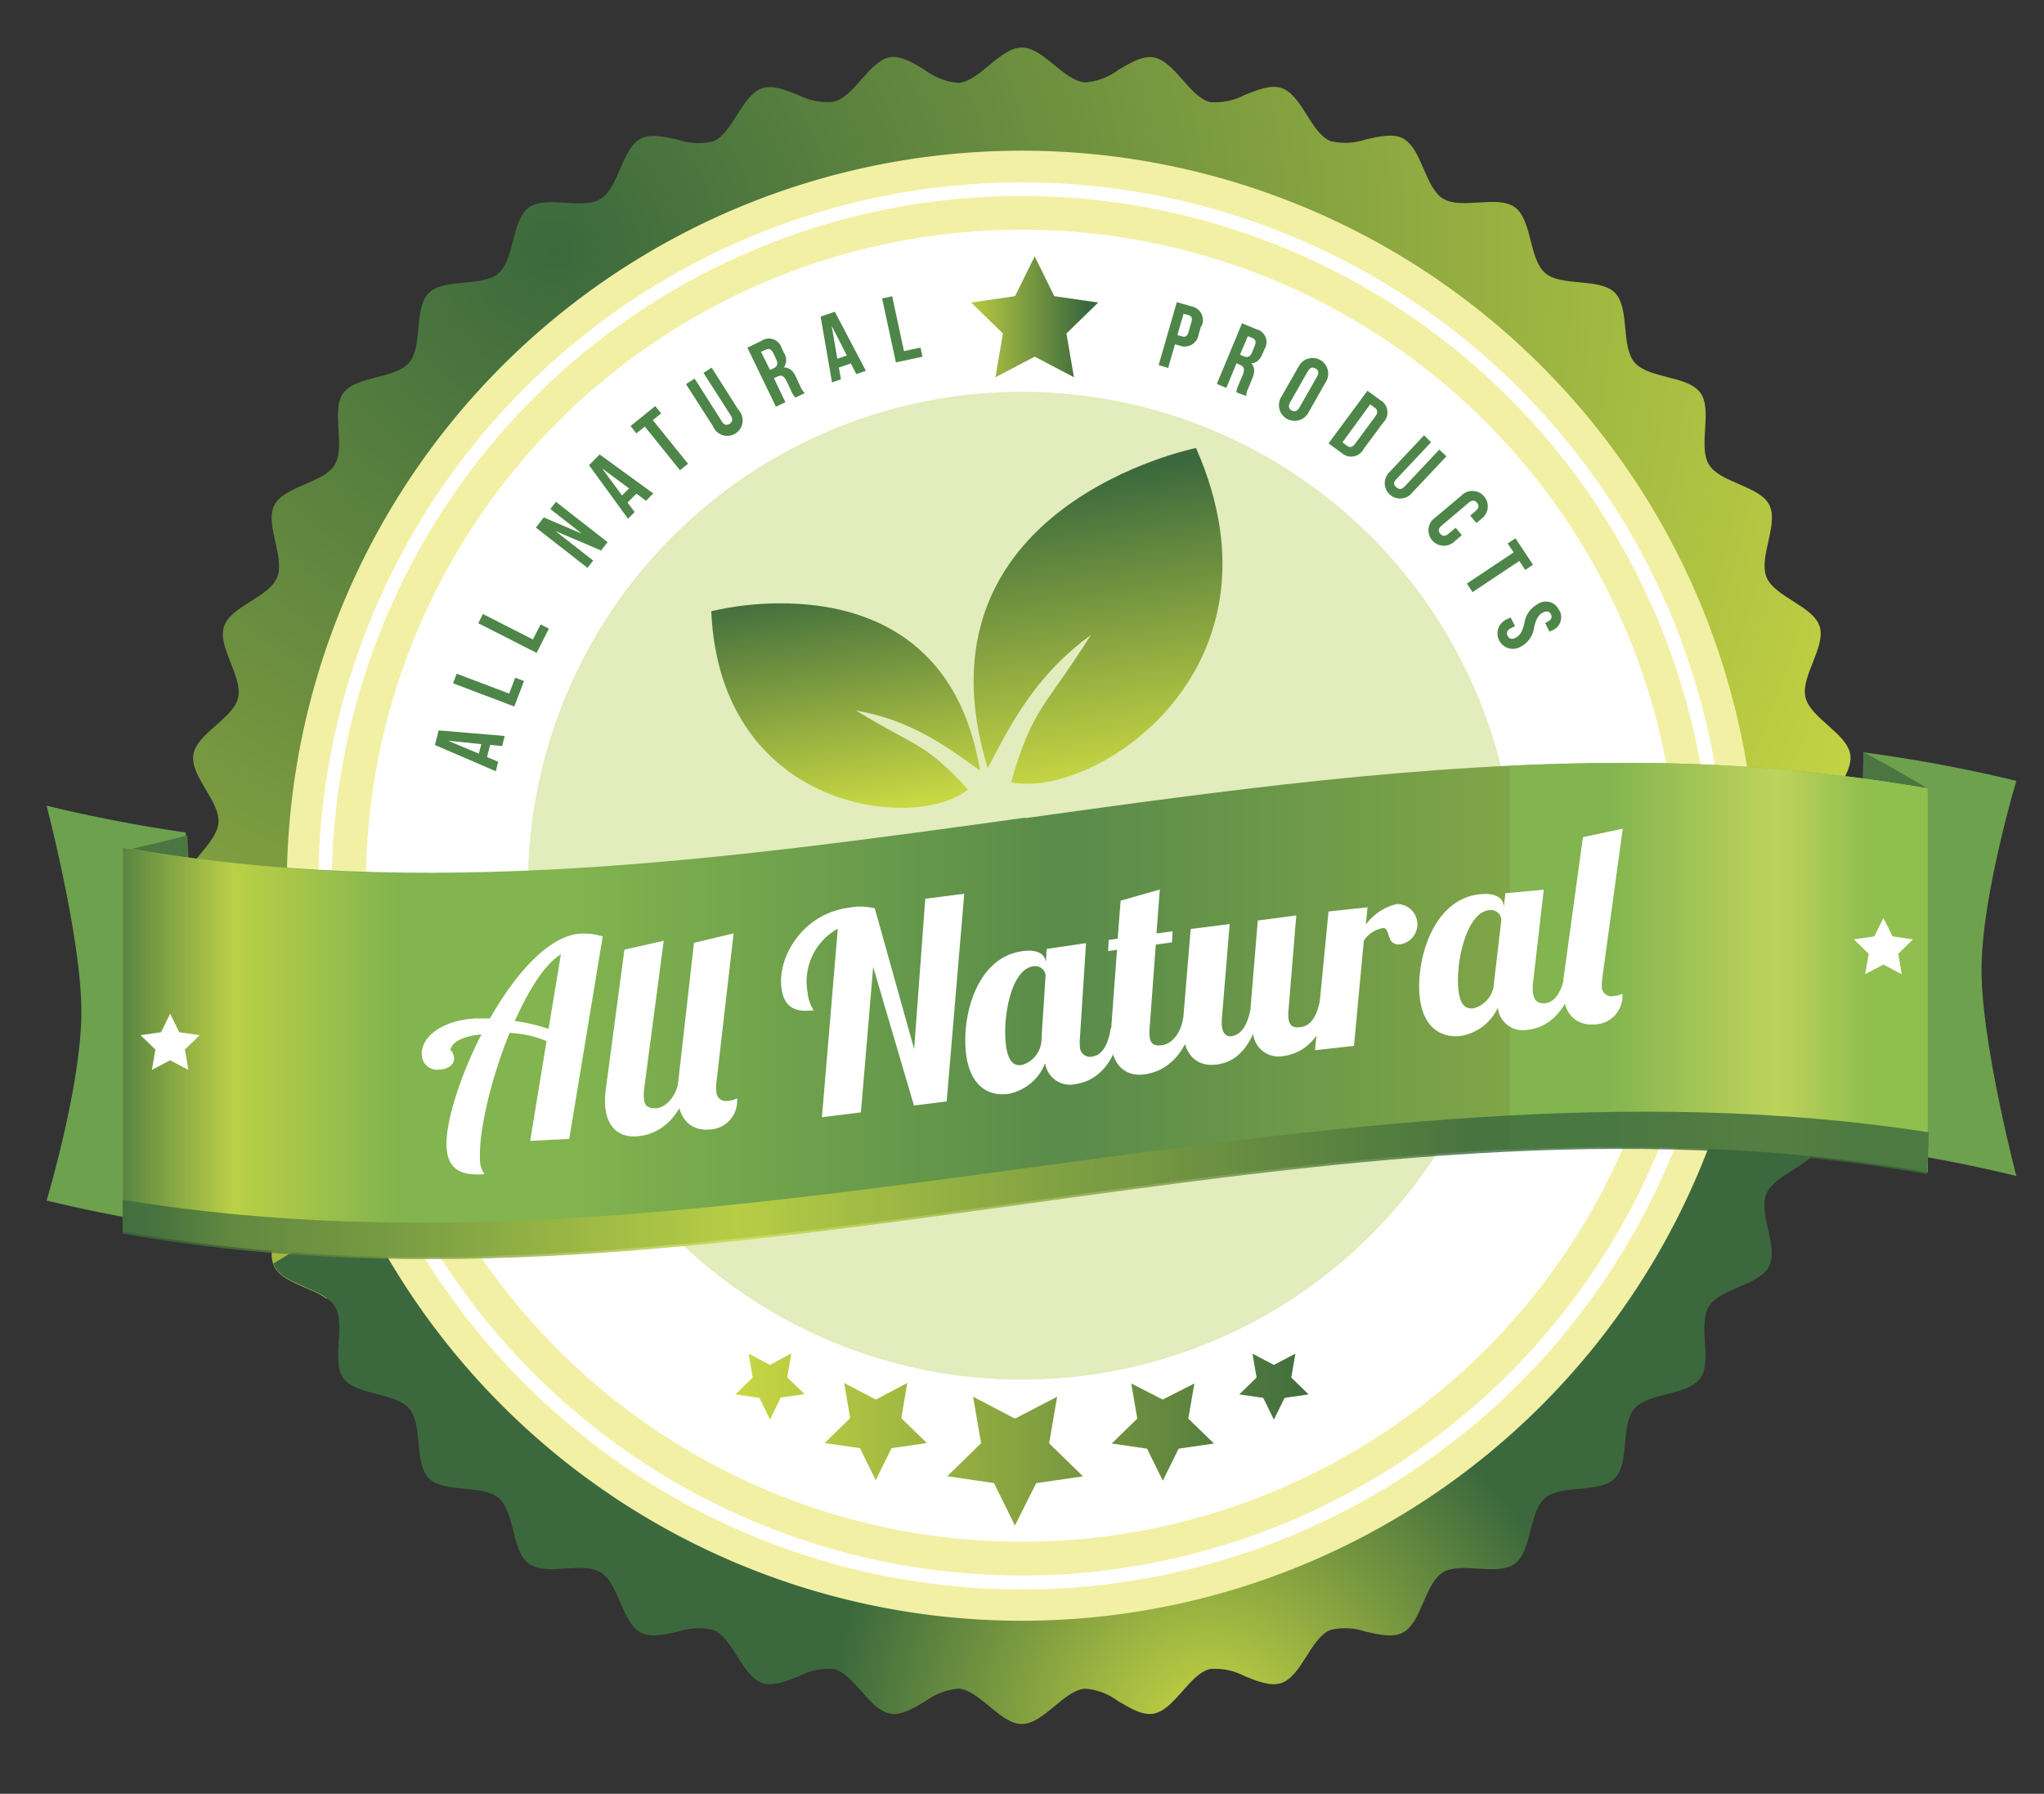 <svg id="Layer_1" data-name="Layer 1" xmlns="http://www.w3.org/2000/svg" xmlns:xlink="http://www.w3.org/1999/xlink" viewBox="0 0 215.01 188.67"><rect x="0" y="0" width="215.01" height="188.67" fill="#333333" stroke="none"/><defs><clipPath id="clip-path"><path class="cls-1" d="M4.9 4.97h207.2v177.97H4.9z"/></clipPath><clipPath id="clip-path-2"><path class="cls-1" d="M107.48 5c-2.28 0-4.41 3.54-6.65 3.72a6.67 6.67 0 0 1-3.5-1.33c-1.25-.78-2.51-1.52-3.64-1.39-2.25.35-3.8 4.18-6 4.71A6.67 6.67 0 0 1 84 10c-1.36-.54-2.71-1.08-3.81-.72-2.16.7-3.09 4.73-5.17 5.59a6.66 6.66 0 0 1-3.73-.18c-1.42-.32-2.85-.64-3.88-.11-2 1-2.3 5.15-4.23 6.34-.94.58-2.33.49-3.71.41s-2.91-.18-3.85.5c-1.83 1.33-1.47 5.45-3.19 6.92s-5.73.47-7.33 2.07-.6 5.61-2.07 7.33-5.59 1.36-6.92 3.19.28 5.63-.91 7.56-5.3 2.21-6.34 4.23 1.16 5.51.29 7.61-4.89 3-5.59 5.17 2 5.26 1.49 7.47-4.35 3.74-4.71 6 2.82 4.87 2.64 7.15-3.72 4.37-3.72 6.65 3.54 4.41 3.72 6.65-3 4.92-2.64 7.15 4.18 3.8 4.71 6-2.18 5.33-1.49 7.47 4.73 3.09 5.59 5.17-1.32 5.6-.29 7.61c.85 1.67 3.8 2.15 5.47 3.35a46.69 46.69 0 0 1 36.18 4.65l9.49 7.29q1.14 1.31 2.37 2.53 1.09.65 2.21 1.26a82.87 82.87 0 0 0 9.06 2.34 121.81 121.81 0 0 0 19.61-.16 189.57 189.57 0 0 0 35.31-10.12 131.62 131.62 0 0 0 18.12-9.94 9.15 9.15 0 0 1 .84-.84 124.49 124.49 0 0 1 10.48-8.08 46.81 46.81 0 0 1 13.46-5.28c.49-2.13-2.05-5.13-1.54-7.28s4.35-3.74 4.71-6-2.82-4.87-2.64-7.15 3.72-4.37 3.72-6.65-3.54-4.41-3.72-6.65 3-4.93 2.64-7.15-4.18-3.8-4.71-6 2.18-5.33 1.49-7.47-4.73-3.09-5.59-5.17 1.32-5.6.29-7.61-5.15-2.3-6.34-4.23.42-5.74-.91-7.56-5.45-1.47-6.92-3.19-.47-5.73-2.07-7.33-5.61-.6-7.33-2.07-1.36-5.59-3.19-6.92c-.94-.68-2.39-.59-3.85-.5s-2.77.17-3.71-.41c-1.92-1.18-2.21-5.3-4.23-6.34-1-.53-2.45-.21-3.88.11a6.67 6.67 0 0 1-3.73.18c-2.08-.86-3-4.89-5.17-5.59-1.1-.36-2.45.18-3.81.72a6.67 6.67 0 0 1-3.66.77c-2.19-.52-3.74-4.35-6-4.71-1.14-.18-2.39.57-3.65 1.31a6.67 6.67 0 0 1-3.5 1.33c-2.27-.15-4.39-3.67-6.68-3.67Z"/></clipPath><clipPath id="clip-path-3"><path class="cls-1" d="M164.55 113.41a47.38 47.38 0 0 1-35.84 4.6l-.62-.16c-3-.13-5.92-.13-8.88-.07-5.84.12-11.67.3-17.51.36q-9.32.09-18.63.66c-10.14.62-20.25 1.63-30.32 2.89q-4.84.69-9.68 1.43h-.11a114.09 114.09 0 0 1-14.07 9.69l-.13.07a2.27 2.27 0 0 0 .12.3c1 2 5.15 2.3 6.34 4.23s-.42 5.74.91 7.56 5.45 1.47 6.92 3.19.47 5.73 2.07 7.33 5.61.6 7.33 2.07 1.36 5.58 3.19 6.92c.94.68 2.39.59 3.85.5s2.77-.17 3.71.41c1.92 1.18 2.21 5.3 4.23 6.34 1 .53 2.45.21 3.88-.11a6.67 6.67 0 0 1 3.74-.18c2.08.86 3 4.89 5.17 5.59 1.1.36 2.45-.18 3.81-.72a6.67 6.67 0 0 1 3.66-.77c2.19.52 3.74 4.35 6 4.71 1.14.18 2.39-.57 3.65-1.31a6.67 6.67 0 0 1 3.5-1.33c2.24.17 4.37 3.72 6.65 3.72s4.41-3.54 6.65-3.72a6.67 6.67 0 0 1 3.5 1.33c1.26.75 2.51 1.49 3.65 1.31 2.25-.35 3.8-4.18 6-4.71a6.67 6.67 0 0 1 3.66.77c1.36.54 2.71 1.08 3.81.72 2.16-.7 3.09-4.73 5.17-5.59a6.67 6.67 0 0 1 3.73.18c1.42.32 2.85.64 3.88.11 2-1 2.31-5.15 4.23-6.34.94-.58 2.33-.49 3.71-.4s2.91.18 3.85-.5c1.83-1.33 1.47-5.45 3.19-6.92s5.73-.47 7.33-2.07.6-5.61 2.07-7.33 5.59-1.36 6.92-3.19-.28-5.63.91-7.56 5.3-2.21 6.34-4.23-1.16-5.52-.29-7.61 4.89-3 5.59-5.17-1.84-5.06-1.53-7.25a47.14 47.14 0 0 1-25.3.25"/></clipPath><clipPath id="clip-path-4"><path class="cls-1" d="M4.9 4.97h207.2v185.8H4.9z"/></clipPath><clipPath id="clip-path-5"><path class="cls-1" d="M55.53 41.21h103.89V145.1H55.53z"/></clipPath><clipPath id="clip-path-6"><path class="cls-1" d="m106.76 149.21-4.4-2.31.84 4.9-3.56 3.47 4.92.72 2.2 4.46L109 156l4.92-.72-3.56-3.47.84-4.9Zm-14.63-2-3.33-1.75.63 3.7-2.69 2.62 3.72.54 1.66 3.37 1.66-3.37 3.72-.54-2.69-2.62.63-3.7Zm30.17 0-3.3-1.7.63 3.7-2.69 2.62 3.72.54 1.66 3.37 1.66-3.37 3.72-.54-2.7-2.62.64-3.7ZM81 143.56l-2.25-1.18.43 2.51-1.82 1.77 2.52.37 1.12 2.28 1.12-2.31 2.51-.37-1.82-1.77.43-2.51Zm53 0-2.25-1.18.43 2.51-1.82 1.77 2.52.37 1.12 2.28 1.13-2.28 2.52-.37-1.82-1.77.43-2.51Z"/></clipPath><clipPath id="clip-path-7"><path class="cls-1" d="m106.77 31.15-4.62.67 3.35 3.26-.79 4.6 4.13-2.17 4.13 2.17-.79-4.6 3.34-3.26-4.62-.67-2.06-4.18-2.07 4.18z"/></clipPath><clipPath id="clip-path-8"><path class="cls-1" d="M74.82 64.3c.92 21 21.47 23.21 27 18.75-4.53-5-5.44-4.43-11.78-8.32 5.76 1 9.53 3.76 13.05 6.33-2.45-14.92-13.39-17.6-20.93-17.6a31.72 31.72 0 0 0-7.39.84"/></clipPath><clipPath id="clip-path-9"><path class="cls-1" d="M103.9 80.79c2.46-4.71 5.08-9.81 10.85-14-4.84 7.69-6.12 7.58-8.39 15.48 8.52 1.86 29.81-11.65 19.45-35.15 0 0-30.33 6.11-21.92 33.65"/></clipPath><clipPath id="clip-path-11"><path class="cls-1" d="M107.86 86c-31.65 4.38-63.29 8.77-94.94 3.12v40.39c31.65 5.65 63.29 1.27 94.94-3.12s63.27-8.77 94.9-3.12V82.92l-.47-.08a183 183 0 0 0-31.69-2.59c-20.91 0-41.83 2.9-62.74 5.8"/></clipPath><clipPath id="clip-path-12"><path class="cls-1" d="M158.82 80.54v40.39a225.19 225.19 0 0 1 24.38.09 170.47 170.47 0 0 1 19.55 2.3v-40.4l-.47-.08a182.89 182.89 0 0 0-31.69-2.59q-5.89 0-11.78.29"/></clipPath><clipPath id="clip-path-14"><path class="cls-1" d="M12.92 89.16h39.36v43.07H12.92z"/></clipPath><clipPath id="clip-path-15"><path class="cls-1" d="M52.28 91.73a190.48 190.48 0 0 1-39.36-2.57v40.39a190.46 190.46 0 0 0 39.36 2.57Z"/></clipPath><clipPath id="clip-path-16"><path class="cls-1" d="M12.9 116.92h189.98v15.51H12.9z"/></clipPath><clipPath id="clip-path-17"><path class="cls-1" d="M12.9 126.18v3.57c63.28 11.31 126.56-17.53 189.84-6.24 0-1.5.13-2.92.13-4.42-63.28-9.81-126.7 17.52-190 7.1"/></clipPath><linearGradient id="linear-gradient" x1="416.37" y1="493.45" x2="416.57" y2="493.45" gradientTransform="matrix(310.95 0 0 -310.95 -129392.28 153586.39)" xlink:href="#radial-gradient-2"/><linearGradient id="linear-gradient-2" x1="406.81" y1="487.89" x2="407.01" y2="487.89" gradientTransform="matrix(69 0 0 -69 -27969.53 33699.35)" xlink:href="#radial-gradient-2"/><linearGradient id="linear-gradient-3" x1="418.57" y1="499.37" x2="418.77" y2="499.37" gradientTransform="matrix(0 -123.03 -123.03 0 61524.93 51581.81)" xlink:href="#radial-gradient-2"/><linearGradient id="linear-gradient-4" x1="418.59" y1="498.39" x2="418.78" y2="498.39" gradientTransform="matrix(0 -166.4 -166.4 0 83049.08 69734.95)" xlink:href="#radial-gradient-2"/><linearGradient id="linear-gradient-5" x1="418.02" y1="492.95" x2="418.22" y2="492.95" gradientTransform="matrix(979.69 0 0 -979.69 -409474.2 483044.12)" gradientUnits="userSpaceOnUse"><stop offset="0" stop-color="#82b44f"/><stop offset=".28" stop-color="#598b4a"/><stop offset="1" stop-color="#c9d743"/></linearGradient><linearGradient id="linear-gradient-6" x1="414.02" y1="492.7" x2="414.22" y2="492.7" gradientTransform="matrix(226.73 0 0 -226.73 -93712.55 111811.38)" gradientUnits="userSpaceOnUse"><stop offset="0" stop-color="#82b44f"/><stop offset=".24" stop-color="#82b44f"/><stop offset=".64" stop-color="#bfd35b"/><stop offset=".84" stop-color="#91bf4f"/><stop offset="1" stop-color="#91bf4f"/></linearGradient><linearGradient id="linear-gradient-7" x1="416.48" y1="492.85" x2="416.68" y2="492.85" gradientTransform="matrix(203.12 0 0 -203.12 -84585.04 100219.41)" gradientUnits="userSpaceOnUse"><stop offset="0" stop-color="#3b693d"/><stop offset=".34" stop-color="#c9d743"/><stop offset=".77" stop-color="#82b44f"/><stop offset="1" stop-color="#82b44f"/></linearGradient><linearGradient id="linear-gradient-8" x1="418.22" y1="493.03" x2="418.41" y2="493.03" gradientTransform="matrix(980.43 0 0 -980.43 -410021 483505.38)" gradientUnits="userSpaceOnUse"><stop offset="0" stop-color="#3b693d"/><stop offset=".34" stop-color="#c9d743"/><stop offset=".77" stop-color="#3b693d"/><stop offset="1" stop-color="#3b693d"/></linearGradient><radialGradient id="radial-gradient" cx="417.92" cy="492.52" r=".19" gradientTransform="matrix(853.72 0 0 -853.72 -356733.55 420494.72)" gradientUnits="userSpaceOnUse"><stop offset="0" stop-color="#3b693d"/><stop offset="1" stop-color="#c9d743"/></radialGradient><radialGradient id="radial-gradient-2" cx="414.17" cy="494.26" r=".19" gradientTransform="matrix(205.6 0 0 -205.6 -85025.99 101802.21)" gradientUnits="userSpaceOnUse"><stop offset="0" stop-color="#c9d743"/><stop offset="1" stop-color="#3b693d"/></radialGradient><style>.cls-1{fill:none}.cls-7{clip-path:url(#clip-path-4)}.cls-9{fill:#fff}.cls-28{opacity:.8}</style></defs><g style="clip-path:url(#clip-path)"><g style="clip-path:url(#clip-path-2)"><path style="fill:url(#radial-gradient)" d="M19.29 4.97h176.38v150.16H19.29z"/></g><g style="clip-path:url(#clip-path-3)"><path style="fill:url(#radial-gradient-2)" d="M28.77 113.17h163.28v68.18H28.77z"/></g><g class="cls-7"><path d="M184.79 93.16a77.31 77.31 0 1 1-77.31-77.31 77.31 77.31 0 0 1 77.31 77.31" style="fill:#f2f0a5"/><path class="cls-9" d="M176.48 93.16a69 69 0 1 1-69-69 69 69 0 0 1 69 69"/><g style="opacity:.4"><g style="clip-path:url(#clip-path-5)"><path d="M159.43 93.16a51.95 51.95 0 1 1-51.95-51.95 51.95 51.95 0 0 1 51.95 51.95" style="fill:#b7d057"/></g></g><path class="cls-9" d="M107.48 19.18a74 74 0 1 0 74 74 74 74 0 0 0-74-74m0 146.53A72.55 72.55 0 1 1 180 93.16a72.55 72.55 0 0 1-72.55 72.55"/><path d="m53.09 77.41-.27 1.06-1.26-.13-.33 1.29 1.17.49-.24 1-6.41-2.76.39-1.54Zm-2.72 1.86.26-1-3.5-.36Zm-2.71-7.4.38-1.01 5.52 2.09.64-1.67.92.35-1.02 2.68-6.44-2.44zm2.65-6.32.49-.97 5.26 2.68.81-1.59.87.45-1.29 2.55-6.14-3.12zm8.17-9.67-.01.01 3.93 3.07-.6.77-5.43-4.24.83-1.07 3.93 1.68.01-.02-3.25-2.54.59-.76 5.43 4.24-.68.88-4.75-2.02zm10.24-3.98-.77.77-1-.75-.94.94.75 1-.7.7-4.1-5.64 1.12-1.12Zm-3.29.21.74-.74-2.83-2.1Zm.9-7.3 2.6-2.1.62.77-.88.71 3.71 4.59-.85.68-3.7-4.59-.89.71-.61-.77zm6.74-4.99 2.85 4.49c.26.42.54.45.83.26s.38-.45.12-.87L74 39.22l.86-.55 2.81 4.43A1.62 1.62 0 1 1 75 44.83l-2.84-4.43Zm10.6 2a2.12 2.12 0 0 1-.45-.72l-.47-1c-.28-.58-.57-.7-1-.48l-.34.16 1.21 2.53-1 .47-3-6.21 1.47-.71a1.39 1.39 0 0 1 2.13.74l.23.49a1.36 1.36 0 0 1 0 1.56c.59 0 1 .36 1.28 1l.46 1a2 2 0 0 0 .47.7ZM80.05 37l.95 1.91.38-.18c.36-.17.51-.44.27-.94l-.29-.61c-.21-.44-.46-.57-.8-.4Zm11.03 2-1 .35-.58-1.12-1.26.43.22 1.24-.94.32-1.2-6.92 1.5-.51Zm-3-1.27 1-.34-1.6-3.13Zm4.71-6.34 1.06-.23 1.24 5.77 1.74-.37.21.96-2.8.6-1.45-6.73zm33.55 2.91-.25.86a1.48 1.48 0 0 1-2 1.19l-.49-.14-.72 2.49-1-.3 1.91-6.62 1.53.44a1.48 1.48 0 0 1 1.08 2.08m-1.9-1.3-.65 2.24.49.14c.33.1.55 0 .69-.48l.29-1c.14-.47 0-.68-.33-.77Zm5.56 8.26a2.12 2.12 0 0 1 .24-.82l.42-1c.25-.59.14-.89-.31-1.08l-.34-.15L129 40.8l-1-.42 2.65-6.38 1.51.63a1.39 1.39 0 0 1 .86 2.08l-.21.5c-.28.65-.66 1-1.19 1 .41.42.38 1 .1 1.62l-.41 1a2 2 0 0 0-.22.82Zm1.2-5.9-.82 1.95.39.16c.37.16.67.09.88-.42l.26-.63c.19-.45.12-.72-.23-.87Zm5.32 3.23a1.65 1.65 0 1 1 2.86 1.63l-1.77 3.11a1.65 1.65 0 1 1-2.86-1.63Zm-.86 3.71c-.24.43-.15.7.15.87s.58.11.82-.31l1.84-3.23c.24-.43.15-.7-.15-.87s-.58-.12-.82.31Zm8.12-1.2 1.38 1a1.48 1.48 0 0 1 .29 2.33l-2.07 2.8a1.48 1.48 0 0 1-2.31.41l-1.38-1Zm.29 1.43-2.92 4 .49.36c.28.2.55.18.84-.21l2.13-2.88c.29-.4.23-.66 0-.87Zm6.4 3.99-3.64 3.87c-.34.36-.3.64 0 .87s.53.25.87-.1l3.64-3.87.75.7-3.59 3.82a1.62 1.62 0 1 1-2.35-2.21l3.59-3.82Zm3.24 9.77-.7.59a1.62 1.62 0 1 1-2.07-2.46l2.74-2.31a1.62 1.62 0 1 1 2.08 2.47l-.51.43-.66-.78.56-.48c.38-.32.38-.6.16-.87s-.5-.31-.88 0l-2.84 2.4c-.38.32-.37.6-.15.86s.5.31.87 0l.75-.63Zm5.64.33 1.85 2.78-.82.55-.62-.95-4.92 3.28-.6-.9 4.92-3.28-.63-.94.82-.54zm4.59 7.51a1.5 1.5 0 0 1-.81 2.21l-.19.1-.47-.91.25-.13c.44-.23.51-.49.36-.79s-.41-.4-.85-.17-.68.59-.91 1.51A2.67 2.67 0 0 1 160 68a1.62 1.62 0 1 1-1.48-2.87l.38-.19.47.91-.44.23c-.44.23-.5.5-.34.8s.41.42.85.19.68-.59.91-1.51a2.67 2.67 0 0 1 1.37-2 1.5 1.5 0 0 1 2.27.62" style="fill:#4e8649"/></g><g style="clip-path:url(#clip-path-6)"><path style="fill:url(#linear-gradient)" d="M77.36 142.38h60.25v18.07H77.36z"/></g><g style="clip-path:url(#clip-path-7)"><path style="fill:url(#linear-gradient-2)" d="M102.15 26.97h13.37v12.72h-13.37z"/></g><g style="clip-path:url(#clip-path-8)"><path transform="rotate(-9 88.989 75.467)" style="fill:url(#linear-gradient-3)" d="M73.12 61.39h31.73v28.19H73.12z"/></g><g style="clip-path:url(#clip-path-9)"><path transform="rotate(-9 115.844 65.626)" style="fill:url(#linear-gradient-4)" d="M92.84 44.19h45.98v42.92H92.84z"/></g><g class="cls-7"><path d="M212.1 82.13a155.62 155.62 0 0 0-16.07-3l1.43 41.74c4.88.7 9.76 1.63 14.64 2.82 0 0-3.62-13.8-3.66-21.54s3.66-20 3.66-20M4.9 126.27a155.6 155.6 0 0 0 16.07 3l-1.43-41.71c-4.88-.7-9.76-1.63-14.64-2.82 0 0 3.62 13.8 3.66 21.54s-3.66 20-3.66 20" style="fill:#6da14e"/><path d="M202.76 82.92q-3.36-2-6.72-3.82l-1 24.76q2.07 7.18 4.14 14.42 1.81-17.7 3.62-35.36M13 89.46q3.36-.73 6.72-1.6l1 23.4q-2.07 6.22-4.14 12.38-1.81-17.06-3.58-34.18" style="fill:#4b7641"/></g><g style="clip-path:url(#clip-path-11)"><path style="fill:url(#linear-gradient-5)" d="M12.92 80.25h189.84v54.96H12.92z"/></g><g style="clip-path:url(#clip-path-12)"><path style="fill:url(#linear-gradient-6)" d="M158.82 80.25h43.93v43.06h-43.93z"/></g><g class="cls-7"><g style="clip-path:url(#clip-path-14)" class="cls-28"><g style="clip-path:url(#clip-path-15)"><path style="fill:url(#linear-gradient-7)" d="M12.92 89.16h39.36v43.35H12.92z"/></g></g><g style="clip-path:url(#clip-path-16)" class="cls-28"><g style="clip-path:url(#clip-path-17)"><path style="fill:url(#linear-gradient-8)" d="M12.9 109.28h189.98v31.78H12.9z"/></g></g><path class="cls-9" d="m198.12 96.55.96 1.94 2.15.31-1.55 1.52.36 2.14-1.92-1.01-1.92 1.01.37-2.14-1.56-1.52 2.15-.31.96-1.94zM17.9 106.62l.96 1.95 2.15.31-1.56 1.51.37 2.14-1.92-1.01-1.92 1.01.36-2.14-1.55-1.51 2.15-.31.96-1.95zM55.77 120l1.72-10.5a11.18 11.18 0 0 0-3.89-.85c-1.93 4.77-3.25 10.29-3.11 13.27a2.66 2.66 0 0 0 .48 1.59c-1.55.07-3.84.12-4-2.86-.12-2.58 1.38-7.36 3.67-11.86-1.77.2-3 .65-3.28 1.65.14 0 .39.47.41.87 0 .69-.66 1.15-1.55 1.19a1.61 1.61 0 0 1-1.85-1.58c-.09-1.95 2.3-3.64 5.68-3.8h1.49c2.68-4.72 6.22-8.76 9.58-8.92a6.41 6.41 0 0 1 2.28.3l-3.52 21.29ZM59 100.38c-1.68 1-3.39 3.75-4.84 7a19.4 19.4 0 0 1 3.54.84Zm10.82-1.43-2.08 15.7a4 4 0 0 0 0 .92c.06.8.45 1 1.26 1 1.11-.09 2.06-1.25 2.38-2.72l1.2-.09c-1.26 4.79-4 5.64-5.59 5.76-1.72.13-3.14-.79-3.33-3.19a9.4 9.4 0 0 1 .08-1.88l1.94-14.56Z"/><path class="cls-9" d="M75.35 113.93a4.45 4.45 0 0 0 0 .84 1 1 0 0 0 1.28 1 1.87 1.87 0 0 0 .9-.26 3 3 0 0 1-2.86 3.29c-1.71.16-3.15-.77-3.38-3.2a9.4 9.4 0 0 1 .06-1.88L73 99.17l4.17-1ZM101.43 94l-1.85 21.85-3.44.43-4.29-14.58-1.29 15.3-4.1.51 1.67-19.83a6.35 6.35 0 0 0-3.18 6.7 4 4 0 0 0 .64 1.88c-2 .25-3.13-.33-3.39-2.38-.41-3.24 2.23-7.79 7.12-8.41a6.12 6.12 0 0 1 2.7.07l4.14 14.8 1.17-15.81Zm12.81 5.2-.64 9.95a4 4 0 0 0 0 .92 1.06 1.06 0 0 0 1.34 1.05c1.11-.16 1.69-1.52 1.91-3l1.19-.17c-.94 4.86-3.41 5.86-4.94 6.08a2.63 2.63 0 0 1-3.16-2.21 5.19 5.19 0 0 1-3.85 3.23c-1.93.28-3.95-.64-4.44-4-.56-3.83.91-10.28 5.85-11 1.62-.24 2.39.29 2.51 1.11v.2l.09-1.55Zm-8.42 10.8c.32 2.19 1.23 2.08 1.74 2a2.88 2.88 0 0 0 2-2.84l.43-6.61a1.11 1.11 0 0 0-1.32-.91c-2.41.35-3.23 5.69-2.84 8.35"/><path class="cls-9" d="m122 93.56-.35 4.62 1.7-.23-.07 1.17-1.7.23-.65 8.77a4 4 0 0 0 0 .92c.11.8.51 1 1.31.89 1.11-.15 2-1.37 2.21-2.85l1.19-.16c-1 4.85-3.71 5.87-5.24 6.08-1.7.23-3.18-.6-3.51-3a9.4 9.4 0 0 1 0-1.88l.61-8.22-.94.13.07-1.17.94-.13.31-4Z"/><path class="cls-9" d="m136.36 96.28-.82 9.93a4 4 0 0 0 0 .92c.1.8.5 1 1.3.9 1.11-.14 1.74-1.32 2-2.8l1.19-.15c-1 4.84-3.52 5.79-5.05 6a2.68 2.68 0 0 1-3.16-2.35c-1.13 2.51-2.67 3.09-3.87 3.24-1.71.22-3.17-.64-3.48-3a9.42 9.42 0 0 1 0-1.88l.78-9.38 4.1-.52-.82 9.93a4 4 0 0 0 0 .81c.08.65.38 1.14 1 1.06 1.11-.14 1.71-1.32 2-2.79l.78-9.38Z"/><path class="cls-9" d="m143.85 95.43-.17 1.81a5.59 5.59 0 0 1 3.25-2.15 2.13 2.13 0 0 1 .39 4.23c-1.6.18-1-1.79-1.86-1.7a3 3 0 0 0-2 1.32L142.43 110l-4.1.46 1.42-14.59Zm18.54-1.85-1.14 9.9a4 4 0 0 0 0 .92c.08.8.49 1.19 1.29 1.12 1.11-.1 1.77-1.43 2.06-2.9l1.2-.11c-1.19 4.81-3.7 5.68-5.24 5.82a2.63 2.63 0 0 1-3-2.36 5.19 5.19 0 0 1-4 3c-1.94.18-3.91-.84-4.23-4.24-.36-3.85 1.43-10.22 6.4-10.68 1.63-.15 2.37.41 2.45 1.24v.2l.17-1.54Zm-9 10.38c.21 2.2 1.12 2.14 1.64 2.09a2.89 2.89 0 0 0 2.13-2.74l.77-6.58a1.11 1.11 0 0 0-1.27-1c-2.43.23-3.52 5.51-3.26 8.2"/><path class="cls-9" d="M168.55 102.85a4.43 4.43 0 0 0-.05.84 1 1 0 0 0 1.26 1.06 1.87 1.87 0 0 0 .9-.24 3 3 0 0 1-2.92 3.24c-1.72.13-3.14-.83-3.32-3.26a9.38 9.38 0 0 1 .09-1.88l2-14.56 4.19-.89Z"/></g></g></svg>